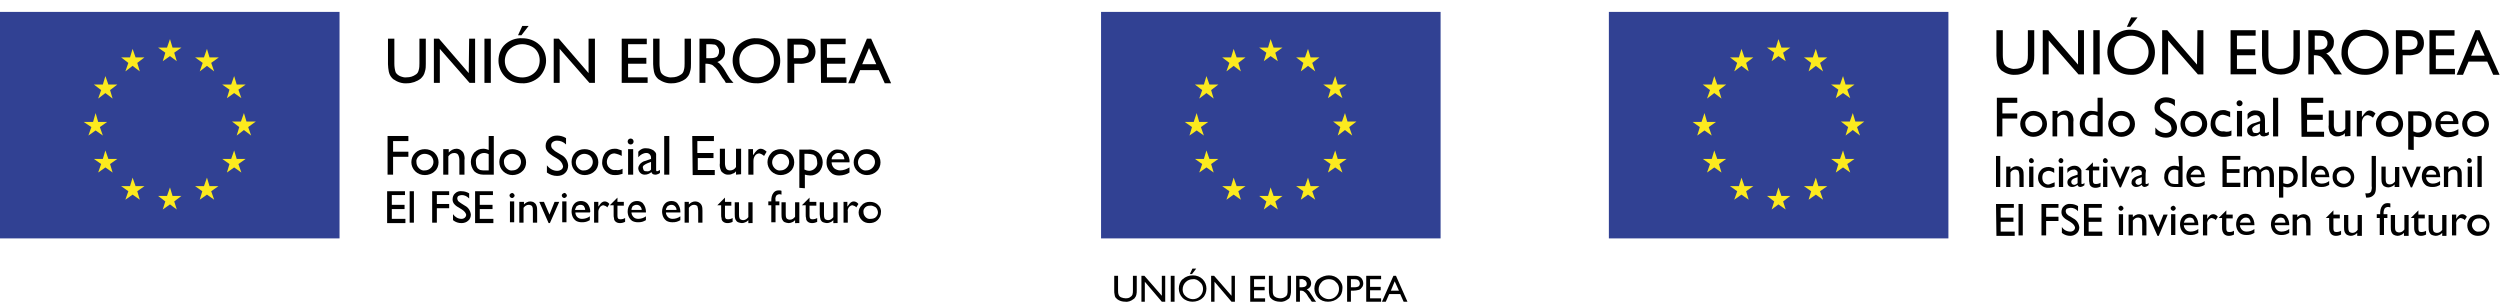 <svg xmlns="http://www.w3.org/2000/svg" xmlns:xlink="http://www.w3.org/1999/xlink" id="Capa_1" x="0px" y="0px" viewBox="0 0 588.3 71" style="enable-background:new 0 0 588.3 71;" xml:space="preserve">
<style type="text/css">
	.st0{fill:#314193;}
	.st1{fill:#FCEA1E;}
</style>
<g id="Capa_2_1_">
	<g id="Capa_1-2">
		<rect y="2.8" class="st0" width="79.9" height="53.3"></rect>
		<polygon class="st1" points="38.3,14.4 40,13.2 41.6,14.4 41,12.4 42.7,11.2 40.6,11.2 40,9.2 39.3,11.2 37.2,11.2 38.9,12.4       "></polygon>
		<polygon class="st1" points="29.5,16.8 31.2,15.5 32.9,16.8 32.3,14.8 34,13.5 31.9,13.5 31.2,11.5 30.6,13.5 28.5,13.5     30.2,14.8   "></polygon>
		<polygon class="st1" points="24.8,17.9 24.2,19.9 22.1,19.9 23.8,21.2 23.1,23.2 24.8,21.9 26.5,23.2 25.9,21.2 27.6,19.9     25.5,19.9   "></polygon>
		<polygon class="st1" points="22.5,30.7 24.2,31.9 23.5,29.9 25.2,28.7 23.1,28.7 22.5,26.6 21.9,28.7 19.7,28.7 21.5,29.9     20.8,31.9   "></polygon>
		<polygon class="st1" points="25.5,37.4 24.8,35.4 24.2,37.4 22.1,37.4 23.8,38.6 23.1,40.6 24.8,39.4 26.5,40.6 25.9,38.6     27.6,37.4   "></polygon>
		<polygon class="st1" points="31.9,43.8 31.2,41.8 30.6,43.8 28.5,43.8 30.2,45 29.5,47 31.2,45.8 32.9,47 32.3,45 34,43.8   "></polygon>
		<polygon class="st1" points="40.6,46.1 40,44.1 39.3,46.1 37.2,46.1 38.9,47.4 38.3,49.3 40,48.1 41.6,49.3 41,47.4 42.7,46.1       "></polygon>
		<polygon class="st1" points="49.3,43.8 48.7,41.8 48,43.8 45.9,43.8 47.6,45 47,47 48.7,45.8 50.4,47 49.7,45 51.4,43.8   "></polygon>
		<polygon class="st1" points="55.7,37.4 55.1,35.4 54.4,37.4 52.3,37.4 54,38.6 53.4,40.6 55.1,39.4 56.8,40.6 56.1,38.6     57.8,37.4   "></polygon>
		<polygon class="st1" points="60.2,28.6 58,28.6 57.4,26.6 56.7,28.6 54.6,28.6 56.3,29.9 55.7,31.9 57.4,30.6 59.1,31.9     58.4,29.9   "></polygon>
		<polygon class="st1" points="53.4,23.1 55.1,21.9 56.8,23.1 56.1,21.1 57.8,19.9 55.7,19.9 55.1,17.9 54.4,19.9 52.3,19.9     54,21.1   "></polygon>
		<polygon class="st1" points="48.7,11.5 48,13.5 45.9,13.5 47.7,14.8 47,16.8 48.7,15.5 50.4,16.8 49.7,14.8 51.5,13.5 49.3,13.5       "></polygon>
		<path d="M98.7,9.1h1.5V15c0,0.6,0,1.2-0.2,1.8c-0.1,0.4-0.2,0.7-0.4,1c-0.2,0.3-0.4,0.5-0.6,0.7c-0.9,0.7-2.1,1.1-3.2,1.1    c-1.2,0.1-2.3-0.3-3.3-1c-0.2-0.2-0.5-0.5-0.6-0.7c-0.2-0.3-0.3-0.6-0.4-1c-0.1-0.6-0.2-1.2-0.2-1.8V9.1h1.5V15    c0,0.7,0.1,1.4,0.3,2c0.2,0.4,0.6,0.7,1,0.9c0.5,0.2,1.1,0.4,1.6,0.3c0.8,0,1.5-0.2,2.2-0.7c0.3-0.2,0.5-0.5,0.6-0.9    c0.2-0.6,0.2-1.2,0.2-1.7L98.7,9.1z"></path>
		<path d="M110.4,9.1h1.4v10.4h-1.3l-7-8v8h-1.4V9.1h1.2l7,8.1L110.4,9.1z"></path>
		<path d="M114,9.1h1.5v10.4H114V9.1z"></path>
		<path d="M122.9,9c1.5,0,2.9,0.5,4,1.5c1.1,1,1.6,2.4,1.6,3.8c0,1.4-0.6,2.8-1.6,3.8c-1.1,1-2.6,1.6-4.1,1.5    c-1.5,0-2.9-0.5-3.9-1.5c-1-1-1.6-2.4-1.6-3.8c0-1.5,0.5-2.9,1.6-3.9C119.9,9.5,121.4,8.9,122.9,9z M122.9,10.4    c-1.1,0-2.1,0.4-2.9,1.1c-0.8,0.7-1.2,1.8-1.2,2.8c0,1.1,0.4,2.1,1.2,2.8c1.6,1.5,4.2,1.5,5.8,0c0.8-0.7,1.2-1.8,1.2-2.9    c0-1.1-0.4-2.1-1.2-2.8C125.1,10.8,124,10.4,122.9,10.4z M124.4,6.1l-1.7,2.2h-0.8l1-2.2H124.4z"></path>
		<path d="M138.5,9.1h1.5v10.4h-1.3l-7-8v8h-1.4V9.1h1.2l7,8.1L138.5,9.1z"></path>
		<path d="M146.3,9.1h5.9v1.3h-4.4v3.2h4.3V15h-4.3v3.2h4.6v1.3h-6.1V9.1z"></path>
		<path d="M161.1,9.1h1.5V15c0,0.6,0,1.2-0.2,1.8c-0.1,0.4-0.2,0.7-0.4,1c-0.2,0.3-0.4,0.5-0.6,0.7c-0.9,0.7-2.1,1.1-3.2,1.1    c-1.2,0.1-2.3-0.3-3.3-1c-0.2-0.2-0.5-0.5-0.6-0.7c-0.2-0.3-0.3-0.6-0.4-1c-0.1-0.6-0.2-1.2-0.2-1.8V9.1h1.5V15    c0,0.7,0.1,1.4,0.3,2c0.2,0.4,0.6,0.7,1,0.9c0.5,0.2,1.1,0.4,1.6,0.3c0.8,0,1.5-0.2,2.2-0.7c0.3-0.2,0.5-0.5,0.6-0.9    c0.2-0.6,0.2-1.2,0.2-1.7L161.1,9.1z"></path>
		<path d="M164.6,19.5V9.1h2.6c0.9,0,1.8,0.2,2.5,0.8c0.6,0.5,1,1.3,0.9,2.1c0.1,1.2-0.7,2.2-1.8,2.6c0.4,0.2,0.7,0.5,1,0.9    c0.5,0.6,0.9,1.3,1.3,2c0.4,0.6,0.6,1,0.9,1.3l0.6,0.7h-1.8l-0.4-0.7l-0.1-0.1l-0.3-0.4l-0.5-0.8l-0.5-0.8c-0.3-0.4-0.5-0.7-0.9-1    c-0.2-0.2-0.4-0.4-0.7-0.5c-0.3-0.1-0.7-0.2-1-0.2h-0.4v4.5L164.6,19.5z M166.6,10.4h-0.4v3.3h0.6c0.5,0,1.1,0,1.6-0.2    c0.3-0.1,0.5-0.3,0.6-0.6c0.2-0.3,0.2-0.6,0.2-0.9c0-0.3-0.1-0.6-0.3-0.9c-0.2-0.3-0.4-0.5-0.7-0.6    C167.6,10.4,167.1,10.4,166.6,10.4z"></path>
		<path d="M178,9c1.5,0,2.9,0.5,4,1.5c1.1,1,1.6,2.4,1.6,3.8c0,1.4-0.5,2.8-1.6,3.8c-1.1,1-2.6,1.6-4.1,1.5c-1.5,0-2.9-0.5-3.9-1.5    c-1-1-1.6-2.4-1.6-3.8c0-1.5,0.5-2.9,1.6-3.9C175.1,9.5,176.5,8.9,178,9z M178,10.4c-1.1,0-2.1,0.4-2.9,1.1    c-0.8,0.7-1.2,1.8-1.1,2.8c0,1.1,0.4,2.1,1.2,2.8c1.6,1.5,4.2,1.5,5.8,0c0.8-0.8,1.2-1.8,1.1-2.9c0-1.1-0.4-2.1-1.2-2.8    C180.1,10.8,179.1,10.4,178,10.4z"></path>
		<path d="M185.3,19.5V9.1h3.3c0.9,0,1.7,0.2,2.4,0.8c0.6,0.6,0.9,1.3,0.9,2.2c0,0.6-0.1,1.1-0.4,1.6c-0.3,0.5-0.7,0.8-1.2,1    c-0.7,0.2-1.5,0.4-2.3,0.3h-1.1v4.5L185.3,19.5z M188.3,10.5h-1.5v3.2h1.6c0.5,0,1-0.1,1.4-0.4c0.3-0.3,0.5-0.8,0.5-1.2    C190.3,11,189.6,10.5,188.3,10.5L188.3,10.5z"></path>
		<path d="M193.1,9.1h5.9v1.3h-4.4v3.2h4.3V15h-4.3v3.2h4.6v1.3h-6L193.1,9.1z"></path>
		<path d="M204,9.1h1l4.7,10.5h-1.5l-1.4-3.1h-4.4l-1.3,3.1h-1.5L204,9.1z M206.2,15.1l-1.7-3.8l-1.6,3.8H206.2z"></path>
		<path d="M91.3,32h4.8v1.2h-3.6v2.5h3.6v1.2h-3.6v4.2h-1.3V32z"></path>
		<path d="M100,35.1c0.8,0,1.7,0.3,2.3,0.9c0.6,0.6,0.9,1.4,0.9,2.2c0,0.8-0.3,1.6-0.9,2.1c-0.6,0.6-1.5,0.9-2.3,0.9    c-0.9,0-1.7-0.3-2.3-0.9c-1.2-1.2-1.2-3.1,0-4.3c0,0,0,0,0,0C98.3,35.4,99.1,35.1,100,35.1z M99.9,36.2c-0.5,0-1,0.2-1.4,0.6    c-0.4,0.4-0.6,0.9-0.5,1.4c0,0.5,0.2,1,0.6,1.4c0.4,0.4,0.9,0.6,1.4,0.5c0.5,0,1-0.2,1.4-0.6c0.8-0.8,0.8-2,0-2.8    C101,36.4,100.5,36.2,99.9,36.2L99.9,36.2z"></path>
		<path d="M105.6,35.1v0.8c0.4-0.5,1.1-0.9,1.8-0.9c0.4,0,0.7,0.1,1,0.3c0.3,0.2,0.6,0.5,0.7,0.8c0.2,0.5,0.3,1.1,0.2,1.6v3.4h-1.2    v-3.4c0-0.5-0.1-0.9-0.3-1.3c-0.2-0.3-0.6-0.4-0.9-0.4c-0.6,0-1.1,0.3-1.4,0.8v4.3h-1.2v-6L105.6,35.1z"></path>
		<path d="M115,32h1.2v9.1h-2.5c-0.8,0-1.6-0.3-2.1-0.8c-0.5-0.6-0.8-1.4-0.8-2.2c0-0.8,0.3-1.6,0.8-2.2c0.6-0.6,1.3-0.9,2.1-0.9    c0.4,0,0.9,0.1,1.3,0.3V32z M115,40.1v-3.8c-0.3-0.2-0.7-0.3-1.1-0.3c-0.5,0-1,0.2-1.4,0.6c-0.4,0.4-0.6,1-0.5,1.6    c0,0.5,0.1,1,0.4,1.4c0.2,0.2,0.4,0.3,0.6,0.4c0.4,0.1,0.7,0.1,1.1,0.1H115z"></path>
		<path d="M120.6,35.1c0.8,0,1.7,0.3,2.3,0.9c0.6,0.6,0.9,1.4,0.9,2.2c0,0.8-0.3,1.6-0.9,2.1c-0.6,0.6-1.5,0.9-2.3,0.9    c-0.8,0-1.6-0.3-2.2-0.9c-0.6-0.6-0.9-1.3-0.9-2.2c0-0.8,0.3-1.6,0.9-2.2C118.9,35.4,119.7,35.1,120.6,35.1z M120.5,36.2    c-0.5,0-1,0.2-1.4,0.6c-0.4,0.4-0.6,0.9-0.5,1.4c0,0.5,0.2,1,0.6,1.4c0.4,0.4,0.9,0.6,1.4,0.5c0.5,0,1.1-0.2,1.4-0.6    c0.8-0.8,0.8-2,0-2.8C121.6,36.4,121.1,36.2,120.5,36.2z"></path>
		<path d="M131.1,37.3l-1-0.6c-0.5-0.3-1-0.7-1.3-1.1c-0.3-0.4-0.4-0.8-0.4-1.3c0-0.7,0.3-1.3,0.8-1.7c0.5-0.5,1.2-0.7,1.9-0.7    c0.7,0,1.5,0.2,2.1,0.6V34c-0.6-0.6-1.3-0.9-2.1-0.9c-0.4,0-0.7,0.1-1,0.3c-0.3,0.2-0.4,0.5-0.4,0.8c0,0.3,0.1,0.6,0.3,0.8    c0.3,0.3,0.6,0.6,1,0.8l1,0.6c1,0.5,1.6,1.4,1.7,2.5c0,0.7-0.2,1.3-0.7,1.8c-0.5,0.5-1.2,0.7-1.9,0.7c-0.9,0-1.7-0.3-2.4-0.8v-1.7    c0.6,0.8,1.5,1.3,2.4,1.3c0.4,0,0.7-0.1,1-0.3c0.3-0.2,0.4-0.5,0.4-0.8C132.3,38.3,131.9,37.8,131.1,37.3z"></path>
		<path d="M137.6,35.1c0.8,0,1.7,0.3,2.3,0.9c0.6,0.6,0.9,1.4,0.9,2.2c0,0.8-0.3,1.6-0.9,2.1c-0.6,0.6-1.5,0.9-2.3,0.9    c-0.8,0-1.6-0.3-2.2-0.9c-0.6-0.6-0.9-1.3-0.9-2.2c0-0.8,0.3-1.6,0.9-2.2C135.9,35.4,136.7,35.1,137.6,35.1z M137.5,36.2    c-0.5,0-1,0.2-1.4,0.6c-0.4,0.4-0.6,0.9-0.6,1.4c0,0.5,0.2,1,0.6,1.4c0.4,0.4,0.9,0.6,1.4,0.5c0.5,0,1-0.2,1.4-0.6    c0.8-0.8,0.8-2,0-2.8C138.6,36.4,138,36.2,137.5,36.2z"></path>
		<path d="M146.5,39.7v1.2c-0.6,0.2-1.1,0.3-1.7,0.3c-1.6,0.1-2.9-1.1-3.1-2.6c0-0.1,0-0.3,0-0.4c0-0.8,0.3-1.7,0.8-2.3    c0.6-0.6,1.3-0.9,2.1-0.9c0.3,0,0.6,0,0.8,0.1c0.3,0.1,0.6,0.2,0.9,0.3v1.3c-0.5-0.3-1.1-0.5-1.7-0.6c-0.5,0-1,0.2-1.3,0.6    c-0.3,0.4-0.5,0.9-0.5,1.4c0,0.5,0.2,1.1,0.6,1.4c0.4,0.4,0.9,0.6,1.5,0.5C145.5,40.1,146,40,146.5,39.7z"></path>
		<path d="M148.4,32.6c0.2,0,0.4,0.1,0.5,0.2c0.1,0.1,0.2,0.3,0.2,0.5c0,0.4-0.3,0.7-0.7,0.7c-0.2,0-0.4-0.1-0.5-0.2    c-0.1-0.1-0.2-0.3-0.2-0.5c0-0.2,0.1-0.4,0.2-0.5C148,32.7,148.2,32.6,148.4,32.6z M147.8,35.1h1.2v6h-1.2V35.1z"></path>
		<path d="M154.4,37.5v2.5c0,0.2,0.1,0.3,0.2,0.3c0.2,0,0.5-0.2,0.7-0.3v0.7c-0.2,0.1-0.4,0.3-0.6,0.3c-0.2,0.1-0.3,0.1-0.5,0.1    c-0.5,0-0.8-0.2-0.9-0.6c-0.5,0.4-1,0.6-1.6,0.6c-0.8,0-1.4-0.6-1.5-1.4c0,0,0,0,0-0.1c0-0.4,0.2-0.7,0.4-1    c0.3-0.3,0.7-0.6,1.1-0.7l1.5-0.5v-0.3c0-0.6-0.4-1-0.9-1.1c-0.1,0-0.1,0-0.2,0c-0.7,0-1.4,0.4-1.9,1v-1.3c0.5-0.6,1.2-0.9,2-0.8    c0.6,0,1.1,0.2,1.6,0.5c0.1,0.1,0.3,0.3,0.4,0.4c0.1,0.2,0.2,0.3,0.2,0.5C154.4,36.8,154.4,37.2,154.4,37.5z M153.2,39.9v-1.8    l-0.8,0.3c-0.3,0.1-0.6,0.3-0.9,0.5c-0.2,0.2-0.3,0.4-0.2,0.6c0,0.2,0.1,0.4,0.2,0.6c0.2,0.2,0.4,0.2,0.6,0.2    C152.6,40.4,153,40.2,153.2,39.9L153.2,39.9z"></path>
		<path d="M156.3,32h1.2v9.1h-1.2V32z"></path>
		<path d="M162.9,32h5.1v1.2h-3.9V36h3.8v1.2h-3.7v2.8h4v1.2H163L162.9,32z"></path>
		<path d="M173.2,41.1v-0.8c-0.2,0.3-0.5,0.5-0.9,0.6c-0.3,0.2-0.7,0.2-1,0.2c-0.4,0-0.7-0.1-1-0.3c-0.3-0.2-0.6-0.4-0.7-0.8    c-0.2-0.5-0.3-1.1-0.2-1.6v-3.4h1.2v3.4c0,0.5,0.1,0.9,0.3,1.3c0.2,0.3,0.6,0.4,0.9,0.4c0.6,0,1.1-0.3,1.4-0.8v-4.3h1.2v6    L173.2,41.1z"></path>
		<path d="M177.2,35.1v1.4l0.1-0.1c0.6-0.9,1.1-1.4,1.7-1.4c0.5,0,1,0.3,1.4,0.7l-0.6,1c-0.3-0.3-0.7-0.5-1.1-0.6    c-0.4,0-0.8,0.2-1,0.5c-0.3,0.4-0.4,0.8-0.4,1.3v3.2h-1.2v-6L177.2,35.1z"></path>
		<path d="M183.7,35.1c0.8,0,1.7,0.3,2.3,0.9c0.6,0.6,0.9,1.4,0.9,2.2c0,0.8-0.3,1.6-0.9,2.1c-0.6,0.6-1.5,0.9-2.3,0.9    c-0.8,0-1.6-0.3-2.2-0.9c-1.2-1.2-1.2-3.1,0-4.3c0,0,0,0,0,0C182,35.4,182.9,35.1,183.7,35.1z M183.7,36.2c-0.5,0-1,0.2-1.4,0.6    c-0.4,0.4-0.6,0.9-0.6,1.4c0,0.5,0.2,1,0.6,1.4c0.4,0.4,0.9,0.6,1.4,0.5c0.5,0,1-0.2,1.4-0.6c0.8-0.8,0.8-2,0-2.8    C184.8,36.4,184.2,36.2,183.7,36.2z"></path>
		<path d="M188.1,44.2v-9h2.1c0.9-0.1,1.8,0.2,2.5,0.8c0.6,0.6,0.9,1.4,0.9,2.2c0,0.8-0.3,1.6-0.8,2.2c-0.6,0.6-1.3,0.9-2.1,0.9    c-0.4,0-0.9-0.1-1.3-0.2v3.2L188.1,44.2z M190.1,36.2h-0.8v3.7c0.4,0.2,0.8,0.3,1.1,0.3c0.5,0,1-0.2,1.4-0.6    c0.4-0.4,0.6-0.9,0.5-1.5c0-0.3-0.1-0.7-0.2-1c-0.1-0.3-0.4-0.5-0.7-0.7C191,36.3,190.5,36.2,190.1,36.2L190.1,36.2z"></path>
		<path d="M199.9,38.2h-4.2c0,0.5,0.2,1,0.6,1.4c0.4,0.3,0.9,0.5,1.4,0.5c0.8,0,1.5-0.3,2.2-0.7v1.2c-0.3,0.2-0.7,0.4-1.1,0.5    c-0.4,0.1-0.8,0.2-1.3,0.2c-0.6,0-1.1-0.1-1.6-0.4c-0.4-0.3-0.8-0.7-1-1.1c-0.3-0.5-0.4-1-0.4-1.6c0-0.8,0.2-1.6,0.8-2.2    c0.5-0.6,1.2-0.9,2-0.8c0.7,0,1.4,0.3,1.9,0.8c0.5,0.6,0.8,1.4,0.7,2.2L199.9,38.2z M195.7,37.5h3c0-0.4-0.2-0.8-0.4-1.1    c-0.3-0.3-0.6-0.4-1-0.4c-0.4,0-0.7,0.1-1,0.4C195.9,36.7,195.7,37.1,195.7,37.5L195.7,37.5z"></path>
		<path d="M204,35.1c0.8,0,1.7,0.3,2.3,0.9c0.6,0.6,0.9,1.4,0.9,2.2c0,0.8-0.3,1.6-0.9,2.1c-0.6,0.6-1.5,0.9-2.3,0.9    c-0.8,0-1.6-0.3-2.2-0.9c-1.2-1.1-1.2-3-0.1-4.2c0,0,0.1-0.1,0.1-0.1C202.3,35.4,203.1,35.1,204,35.1z M203.9,36.2    c-0.5,0-1,0.2-1.4,0.6c-0.4,0.4-0.6,0.9-0.6,1.4c0,0.5,0.2,1,0.6,1.4c0.4,0.4,0.9,0.6,1.4,0.5c0.5,0,1-0.2,1.4-0.6    c0.4-0.4,0.6-0.9,0.6-1.4c0-0.5-0.2-1-0.6-1.4C205,36.4,204.4,36.2,203.9,36.2L203.9,36.2z"></path>
		<path d="M91.1,45h4.2v0.9h-3.1v2.3h3v1h-3v2.3h3.2v1h-4.3V45z"></path>
		<path d="M96.4,45h1v7.4h-1V45z"></path>
		<path d="M101.8,45h3.9v0.9h-2.9V48h2.9v1h-2.9v3.4h-1.1V45z"></path>
		<path d="M108.7,49.3l-0.8-0.5c-0.4-0.2-0.8-0.5-1.1-0.9c-0.2-0.3-0.3-0.6-0.3-1c0-0.5,0.2-1.1,0.6-1.4c0.4-0.4,1-0.6,1.6-0.5    c0.6,0,1.2,0.2,1.7,0.5v1.2c-0.5-0.5-1.1-0.8-1.7-0.8c-0.3,0-0.6,0.1-0.8,0.2c-0.2,0.1-0.3,0.4-0.3,0.6c0,0.2,0.1,0.4,0.2,0.6    c0.2,0.2,0.5,0.4,0.8,0.6l0.8,0.5c0.8,0.4,1.3,1.2,1.4,2.1c0,0.5-0.2,1.1-0.6,1.4c-0.4,0.4-1,0.6-1.6,0.6c-0.7,0-1.4-0.2-2-0.7    v-1.4c0.5,0.7,1.2,1.1,2,1.1c0.3,0,0.6-0.1,0.8-0.3c0.2-0.2,0.3-0.4,0.3-0.7C109.6,50.1,109.3,49.7,108.7,49.3z"></path>
		<path d="M111.8,45h4.2v0.9h-3.1v2.3h3v1h-3v2.3h3.2v1h-4.3L111.8,45z"></path>
		<path d="M120.5,45.4c0.1,0,0.3,0.1,0.4,0.2c0.1,0.1,0.2,0.3,0.2,0.4c0,0.2-0.1,0.3-0.2,0.4c-0.1,0.1-0.2,0.2-0.4,0.2    c-0.3,0-0.6-0.3-0.6-0.6c0-0.2,0.1-0.3,0.2-0.4C120.2,45.5,120.3,45.5,120.5,45.4z M120,47.4h1v4.9h-1V47.4z"></path>
		<path d="M123.3,47.5v0.6c0.4-0.4,0.9-0.7,1.5-0.7c0.3,0,0.6,0.1,0.8,0.2c0.3,0.2,0.5,0.4,0.6,0.7c0.2,0.4,0.2,0.9,0.2,1.3v2.8h-1    v-2.8c0-0.4,0-0.7-0.2-1.1c-0.2-0.2-0.5-0.3-0.8-0.3c-0.5,0-0.9,0.3-1.2,0.7v3.5h-1v-4.9H123.3z"></path>
		<path d="M130.5,47.5h1.1l-2.2,5h-0.3l-2.2-5h1.1l1.3,3L130.5,47.5z"></path>
		<path d="M132.8,45.4c0.2,0,0.3,0.1,0.4,0.2c0.1,0.1,0.2,0.3,0.2,0.4c0,0.2-0.1,0.3-0.2,0.4c-0.1,0.1-0.3,0.2-0.4,0.2    c-0.3,0-0.6-0.3-0.6-0.6c0-0.2,0.1-0.3,0.2-0.4C132.5,45.5,132.6,45.5,132.8,45.4z M132.3,47.4h1v4.9h-1V47.4z"></path>
		<path d="M138.8,50h-3.4c0,0.8,0.6,1.5,1.5,1.5c0,0,0.1,0,0.1,0c0.6,0,1.3-0.2,1.8-0.6v0.9c-0.3,0.2-0.6,0.3-0.9,0.4    c-0.3,0.1-0.7,0.1-1,0.1c-0.5,0-0.9-0.1-1.3-0.3c-0.3-0.2-0.6-0.5-0.8-0.9c-0.2-0.4-0.3-0.9-0.3-1.3c0-0.7,0.2-1.3,0.6-1.8    c0.4-0.5,1-0.7,1.6-0.7c0.6,0,1.2,0.2,1.6,0.7c0.4,0.5,0.6,1.2,0.6,1.8L138.8,50z M135.3,49.4h2.4c0-0.3-0.1-0.6-0.3-0.9    c-0.2-0.2-0.5-0.3-0.8-0.3c-0.3,0-0.6,0.1-0.9,0.3C135.5,48.8,135.4,49.1,135.3,49.4z"></path>
		<path d="M140.8,47.5v1.1l0.1-0.1c0.5-0.8,0.9-1.1,1.4-1.1c0.4,0,0.8,0.2,1.1,0.6l-0.5,0.8c-0.2-0.3-0.6-0.4-0.9-0.5    c-0.3,0-0.6,0.2-0.8,0.4c-0.2,0.3-0.4,0.7-0.4,1.1v2.6h-1v-4.9H140.8z"></path>
		<path d="M143.5,48.3l1.8-1.8v1h1.5v0.9h-1.5v2.4c0,0.6,0.2,0.8,0.7,0.8c0.4,0,0.8-0.1,1.1-0.3v0.9c-0.4,0.2-0.8,0.3-1.2,0.3    c-0.4,0-0.8-0.1-1.1-0.4c-0.1-0.1-0.2-0.2-0.2-0.3c-0.1-0.1-0.1-0.2-0.1-0.4c-0.1-0.3-0.1-0.6-0.1-0.9v-2.2L143.5,48.3L143.5,48.3    z"></path>
		<path d="M152,50h-3.4c0,0.4,0.2,0.8,0.5,1.1c0.3,0.3,0.7,0.4,1.1,0.4c0.6,0,1.3-0.2,1.8-0.6v0.9c-0.3,0.2-0.6,0.3-0.9,0.4    c-0.3,0.1-0.7,0.1-1,0.1c-0.5,0-0.9-0.1-1.3-0.3c-0.3-0.2-0.6-0.5-0.8-0.9c-0.2-0.4-0.3-0.9-0.3-1.3c0-0.7,0.2-1.3,0.6-1.8    c0.4-0.5,1-0.7,1.6-0.7c0.6,0,1.2,0.2,1.5,0.7c0.4,0.5,0.6,1.2,0.6,1.8L152,50z M148.6,49.4h2.4c0-0.3-0.1-0.6-0.4-0.9    c-0.2-0.2-0.5-0.3-0.8-0.3c-0.3,0-0.6,0.1-0.9,0.3C148.7,48.8,148.6,49.1,148.6,49.4L148.6,49.4z"></path>
		<path d="M160.1,50h-3.4c0,0.4,0.2,0.8,0.5,1.1c0.3,0.3,0.7,0.4,1.1,0.4c0.6,0,1.3-0.2,1.8-0.6v0.9c-0.3,0.2-0.6,0.3-0.9,0.4    c-0.3,0.1-0.7,0.1-1,0.1c-0.5,0-0.9-0.1-1.3-0.3c-0.3-0.2-0.6-0.5-0.8-0.9c-0.2-0.4-0.3-0.9-0.3-1.3c0-0.7,0.2-1.3,0.6-1.8    c0.4-0.5,1-0.7,1.6-0.7c0.6,0,1.2,0.2,1.5,0.7c0.4,0.5,0.6,1.2,0.6,1.8L160.1,50z M156.7,49.4h2.5c0-0.3-0.1-0.6-0.4-0.9    c-0.2-0.2-0.5-0.3-0.8-0.3c-0.3,0-0.6,0.1-0.9,0.3C156.9,48.8,156.7,49.1,156.7,49.4z"></path>
		<path d="M162.1,47.5v0.6c0.4-0.4,0.9-0.7,1.5-0.7c0.6,0,1.2,0.3,1.5,0.9c0.2,0.4,0.2,0.9,0.2,1.3v2.8h-1v-2.8    c0-0.4-0.1-0.7-0.2-1.1c-0.2-0.2-0.5-0.3-0.8-0.3c-0.5,0-0.9,0.3-1.2,0.7v3.5h-1v-4.9H162.1z"></path>
		<path d="M168.8,48.3l1.8-1.8v1h1.5v0.9h-1.5v2.4c0,0.6,0.2,0.8,0.7,0.8c0.4,0,0.8-0.1,1.1-0.3v0.9c-0.4,0.2-0.8,0.3-1.2,0.3    c-0.4,0-0.8-0.1-1.1-0.4c-0.1-0.1-0.2-0.2-0.2-0.3c-0.1-0.1-0.1-0.2-0.1-0.4c-0.1-0.3-0.1-0.6-0.1-0.9v-2.2L168.8,48.3L168.8,48.3    z"></path>
		<path d="M176.1,52.4v-0.6c-0.2,0.2-0.4,0.4-0.7,0.5c-0.2,0.1-0.5,0.2-0.8,0.2c-0.3,0-0.6-0.1-0.9-0.2c-0.3-0.1-0.5-0.4-0.6-0.6    c-0.2-0.4-0.2-0.9-0.2-1.3v-2.8h1v2.8c0,0.4,0,0.7,0.2,1.1c0.2,0.2,0.5,0.3,0.8,0.3c0.5,0,0.9-0.3,1.2-0.7v-3.5h1v4.9H176.1z"></path>
		<path d="M181.5,47.5v-0.3c0-0.6,0.1-1.3,0.5-1.8c0.3-0.4,0.7-0.6,1.2-0.6c0.2,0,0.5,0,0.7,0.1v0.9c-0.1,0-0.3-0.1-0.4-0.1    c-0.3,0-0.6,0.1-0.8,0.3c-0.2,0.3-0.3,0.7-0.2,1.1v0.3h0.9v0.9h-0.9v4h-1v-4h-0.7v-0.9H181.5z"></path>
		<path d="M187.1,52.4v-0.6c-0.2,0.2-0.4,0.4-0.7,0.5c-0.2,0.1-0.5,0.2-0.8,0.2c-0.3,0-0.6-0.1-0.9-0.2c-0.3-0.1-0.5-0.4-0.6-0.6    c-0.2-0.4-0.2-0.9-0.2-1.3v-2.8h1v2.8c0,0.3,0,0.7,0.2,1c0.2,0.2,0.5,0.3,0.8,0.3c0.5,0,0.9-0.3,1.2-0.7v-3.4h1v4.9H187.1z"></path>
		<path d="M188.7,48.3l1.8-1.8v1h1.6v0.9h-1.6v2.4c0,0.6,0.2,0.8,0.7,0.8c0.4,0,0.8-0.1,1.1-0.3v0.9c-0.4,0.2-0.8,0.3-1.2,0.3    c-0.4,0-0.8-0.1-1.1-0.4c-0.1-0.1-0.2-0.2-0.2-0.3c-0.1-0.1-0.1-0.2-0.1-0.4c-0.1-0.3-0.1-0.6-0.1-0.9v-2.2L188.7,48.3L188.7,48.3    z"></path>
		<path d="M196.1,52.4v-0.6c-0.2,0.2-0.4,0.4-0.7,0.5c-0.2,0.1-0.5,0.2-0.8,0.2c-0.3,0-0.6-0.1-0.9-0.2c-0.3-0.1-0.5-0.4-0.6-0.6    c-0.1-0.4-0.2-0.9-0.2-1.3v-2.8h1v2.8c0,0.4,0,0.7,0.2,1.1c0.2,0.2,0.5,0.3,0.8,0.3c0.5,0,0.9-0.3,1.2-0.7v-3.5h1v4.9H196.1z"></path>
		<path d="M199.4,47.5v1.1l0.1-0.1c0.5-0.8,0.9-1.1,1.4-1.1c0.4,0,0.8,0.2,1.1,0.6l-0.5,0.8c-0.2-0.3-0.6-0.4-0.9-0.5    c-0.3,0-0.6,0.2-0.8,0.4c-0.2,0.3-0.4,0.7-0.3,1.1v2.6h-1v-4.9H199.4z"></path>
		<path d="M204.7,47.5c0.7,0,1.4,0.2,1.9,0.7c0.5,0.5,0.8,1.1,0.7,1.8c0,0.7-0.3,1.3-0.8,1.8c-0.5,0.5-1.2,0.7-1.9,0.7    c-0.7,0-1.3-0.2-1.8-0.7c-1-1-1-2.6,0-3.5c0,0,0,0,0,0C203.3,47.7,204,47.5,204.7,47.5z M204.7,48.4c-0.4,0-0.8,0.1-1.1,0.4    c-0.3,0.3-0.5,0.7-0.4,1.2c0,0.4,0.2,0.8,0.5,1.1c0.3,0.3,0.7,0.5,1.2,0.4c0.4,0,0.9-0.1,1.2-0.4c0.3-0.3,0.5-0.7,0.5-1.1    c0-0.4-0.2-0.9-0.5-1.2C205.6,48.5,205.1,48.3,204.7,48.4L204.7,48.4z"></path>
		<rect x="259.1" y="2.8" class="st0" width="79.9" height="53.3"></rect>
		<polygon class="st1" points="297.4,14.4 299,13.2 300.7,14.4 300.1,12.4 301.8,11.2 299.7,11.2 299,9.2 298.4,11.2 296.3,11.2     298,12.4   "></polygon>
		<polygon class="st1" points="288.6,16.8 290.3,15.5 292,16.8 291.4,14.8 293.1,13.5 291,13.5 290.3,11.5 289.7,13.5 287.6,13.5     289.3,14.8   "></polygon>
		<polygon class="st1" points="283.9,17.9 283.3,19.9 281.2,19.9 282.9,21.2 282.2,23.2 283.9,21.9 285.6,23.2 285,21.2 286.7,19.9     284.6,19.9   "></polygon>
		<polygon class="st1" points="281.6,30.7 283.3,31.9 282.6,29.9 284.3,28.7 282.2,28.7 281.6,26.6 280.9,28.7 278.8,28.7     280.5,29.9 279.9,31.9   "></polygon>
		<polygon class="st1" points="284.6,37.4 283.9,35.4 283.3,37.4 281.2,37.4 282.9,38.6 282.2,40.6 283.9,39.4 285.6,40.6 285,38.6     286.7,37.4   "></polygon>
		<polygon class="st1" points="291,43.8 290.3,41.8 289.7,43.8 287.6,43.8 289.3,45 288.6,47 290.3,45.8 292,47 291.4,45     293.1,43.8   "></polygon>
		<polygon class="st1" points="299.7,46.1 299,44.1 298.4,46.1 296.3,46.1 298,47.4 297.4,49.3 299,48.1 300.7,49.3 300.1,47.4     301.8,46.1   "></polygon>
		<polygon class="st1" points="308.4,43.8 307.8,41.8 307.1,43.8 305,43.8 306.7,45 306.1,47 307.8,45.8 309.5,47 308.8,45     310.5,43.8   "></polygon>
		<polygon class="st1" points="314.8,37.4 314.2,35.4 313.5,37.4 311.4,37.4 313.1,38.6 312.5,40.6 314.2,39.4 315.9,40.6     315.2,38.6 316.9,37.4   "></polygon>
		<polygon class="st1" points="319.2,28.6 317.1,28.6 316.5,26.6 315.8,28.6 313.7,28.6 315.4,29.9 314.8,31.9 316.5,30.6     318.2,31.9 317.5,29.9   "></polygon>
		<polygon class="st1" points="312.5,23.1 314.2,21.9 315.9,23.1 315.2,21.1 316.9,19.9 314.8,19.9 314.2,17.9 313.5,19.9     311.4,19.9 313.1,21.1   "></polygon>
		<polygon class="st1" points="307.8,11.5 307.1,13.5 305,13.5 306.7,14.8 306.1,16.8 307.8,15.5 309.5,16.8 308.8,14.8 310.5,13.5     308.4,13.5   "></polygon>
		<path d="M266.6,64.9h0.9v3.4c0,0.4,0,0.7-0.1,1.1c-0.1,0.2-0.1,0.4-0.3,0.6c-0.1,0.2-0.2,0.3-0.4,0.4c-0.5,0.4-1.2,0.7-1.9,0.6    c-0.7,0-1.4-0.2-1.9-0.6c-0.1-0.1-0.3-0.3-0.4-0.4c-0.1-0.2-0.2-0.4-0.2-0.6c-0.1-0.4-0.1-0.7-0.1-1.1v-3.4h0.9v3.4    c0,0.4,0,0.8,0.2,1.2c0.1,0.2,0.3,0.4,0.6,0.5c0.3,0.1,0.6,0.2,1,0.2c0.5,0,0.9-0.1,1.2-0.4c0.2-0.1,0.3-0.3,0.4-0.5    c0.1-0.3,0.1-0.7,0.1-1V64.9z"></path>
		<path d="M273.4,64.9h0.8V71h-0.8l-4-4.7V71h-0.8v-6.1h0.7l4.1,4.7V64.9z"></path>
		<path d="M275.5,64.9h0.9V71h-0.9V64.9z"></path>
		<path d="M280.7,64.8c0.9,0,1.7,0.3,2.3,0.9c0.6,0.6,0.9,1.4,0.9,2.2c0,0.8-0.3,1.7-0.9,2.2c-0.6,0.6-1.5,0.9-2.4,0.9    c-0.8,0-1.7-0.3-2.3-0.9c-0.6-0.6-0.9-1.4-0.9-2.2c0-0.8,0.3-1.7,0.9-2.2C279,65.1,279.8,64.8,280.7,64.8z M280.7,65.7    c-0.6,0-1.2,0.2-1.7,0.7c-0.4,0.4-0.7,1-0.7,1.7c0,0.6,0.2,1.2,0.7,1.6c0.4,0.4,1.1,0.7,1.7,0.7c0.6,0,1.2-0.2,1.7-0.7    c0.4-0.4,0.7-1,0.7-1.7c0-0.6-0.2-1.2-0.7-1.6C281.9,65.9,281.3,65.6,280.7,65.7L280.7,65.7z M281.5,63.2l-1,1.3H280l0.6-1.3    H281.5z"></path>
		<path d="M289.8,64.9h0.8V71h-0.8l-4-4.7V71H285v-6.1h0.7l4.1,4.7L289.8,64.9z"></path>
		<path d="M294.3,64.9h3.4v0.8h-2.6v1.8h2.5v0.8h-2.5v1.9h2.6V71h-3.5V64.9z"></path>
		<path d="M302.9,64.9h0.9v3.4c0,0.4,0,0.7-0.1,1.1c-0.1,0.2-0.1,0.4-0.2,0.6c-0.1,0.2-0.2,0.3-0.4,0.4c-0.5,0.4-1.2,0.7-1.9,0.6    c-0.7,0-1.4-0.2-1.9-0.6c-0.1-0.1-0.3-0.3-0.4-0.4c-0.1-0.2-0.2-0.4-0.2-0.6c-0.1-0.4-0.1-0.7-0.1-1.1v-3.4h0.9v3.4    c0,0.4,0,0.8,0.2,1.2c0.1,0.2,0.4,0.4,0.6,0.5c0.3,0.1,0.6,0.2,0.9,0.2c0.5,0,0.9-0.1,1.3-0.4c0.2-0.1,0.3-0.3,0.4-0.5    c0.1-0.3,0.1-0.7,0.1-1V64.9z"></path>
		<path d="M305,71v-6.1h1.5c0.5,0,1,0.1,1.5,0.5c0.6,0.6,0.7,1.5,0.3,2.1c-0.2,0.3-0.5,0.5-0.8,0.6c0.2,0.1,0.4,0.3,0.6,0.5    c0.3,0.4,0.5,0.8,0.8,1.2c0.2,0.3,0.3,0.5,0.5,0.8l0.3,0.4h-1l-0.3-0.4l0-0.1l-0.2-0.2l-0.3-0.4l-0.3-0.5    c-0.1-0.2-0.3-0.4-0.5-0.6c-0.1-0.1-0.3-0.2-0.4-0.3c-0.2-0.1-0.4-0.1-0.6-0.1h-0.2V71H305z M306.1,65.7h-0.3v1.9h0.3    c0.3,0,0.6,0,0.9-0.1c0.2-0.1,0.3-0.2,0.4-0.3c0.1-0.2,0.1-0.3,0.1-0.5c0-0.2-0.1-0.4-0.2-0.5c-0.1-0.2-0.2-0.3-0.4-0.3    C306.7,65.7,306.4,65.6,306.1,65.7z"></path>
		<path d="M312.7,64.8c0.9,0,1.7,0.3,2.3,0.9c0.6,0.6,1,1.4,0.9,2.2c0,0.8-0.3,1.7-1,2.2c-0.6,0.6-1.5,0.9-2.4,0.9    c-0.9,0-1.7-0.3-2.3-0.9c-0.6-0.6-0.9-1.4-0.9-2.2c0-0.8,0.3-1.7,0.9-2.2C311,65.1,311.9,64.8,312.7,64.8z M312.7,65.7    c-0.6,0-1.3,0.2-1.7,0.7c-0.4,0.4-0.7,1-0.7,1.7c0,0.6,0.2,1.2,0.7,1.6c0.4,0.4,1.1,0.7,1.7,0.7c0.6,0,1.2-0.2,1.7-0.7    c0.4-0.4,0.7-1,0.7-1.7c0-0.6-0.2-1.2-0.7-1.6C314,65.9,313.4,65.7,312.7,65.7L312.7,65.7z"></path>
		<path d="M317,71v-6.1h1.9c0.5,0,1,0.1,1.4,0.5c0.3,0.3,0.5,0.8,0.5,1.3c0,0.3-0.1,0.7-0.3,0.9c-0.2,0.3-0.4,0.5-0.7,0.6    c-0.4,0.1-0.9,0.2-1.3,0.2h-0.6V71H317z M318.8,65.7h-0.9v1.9h1c0.3,0,0.6-0.1,0.8-0.2c0.2-0.2,0.3-0.4,0.3-0.7    C319.9,66,319.5,65.7,318.8,65.7z"></path>
		<path d="M321.5,64.9h3.5v0.8h-2.6v1.8h2.5v0.8h-2.5v1.9h2.6V71h-3.5L321.5,64.9z"></path>
		<path d="M327.9,64.9h0.6l2.7,6.1h-0.9l-0.8-1.8h-2.6l-0.8,1.8h-0.9L327.9,64.9z M329.2,68.4l-1-2.2l-0.9,2.2H329.2z"></path>
		<rect x="378.6" y="2.8" class="st0" width="79.9" height="53.3"></rect>
		<polygon class="st1" points="416.9,14.4 418.5,13.2 420.2,14.4 419.6,12.4 421.3,11.2 419.2,11.2 418.5,9.2 417.9,11.2     415.8,11.2 417.5,12.4   "></polygon>
		<polygon class="st1" points="408.1,16.8 409.8,15.5 411.5,16.8 410.9,14.8 412.6,13.5 410.5,13.5 409.8,11.5 409.2,13.5     407.1,13.5 408.8,14.8   "></polygon>
		<polygon class="st1" points="403.4,17.9 402.8,19.9 400.7,19.9 402.4,21.2 401.7,23.2 403.4,21.9 405.1,23.2 404.5,21.2     406.2,19.9 404.1,19.9   "></polygon>
		<polygon class="st1" points="401.1,30.7 402.8,31.9 402.1,29.9 403.8,28.7 401.7,28.7 401.1,26.6 400.4,28.7 398.3,28.7 400,29.9     399.4,31.9   "></polygon>
		<polygon class="st1" points="404.1,37.4 403.4,35.4 402.8,37.4 400.7,37.4 402.4,38.6 401.7,40.6 403.4,39.4 405.1,40.6     404.5,38.6 406.2,37.4   "></polygon>
		<polygon class="st1" points="410.5,43.8 409.8,41.8 409.2,43.8 407.1,43.8 408.8,45 408.1,47 409.8,45.8 411.5,47 410.9,45     412.6,43.8   "></polygon>
		<polygon class="st1" points="419.2,46.1 418.5,44.1 417.9,46.1 415.8,46.1 417.5,47.4 416.9,49.3 418.5,48.1 420.2,49.3     419.6,47.4 421.3,46.1   "></polygon>
		<polygon class="st1" points="427.9,43.8 427.3,41.8 426.6,43.8 424.5,43.8 426.2,45 425.6,47 427.3,45.8 429,47 428.3,45     430,43.8   "></polygon>
		<polygon class="st1" points="434.3,37.4 433.7,35.4 433,37.4 430.9,37.4 432.6,38.6 432,40.6 433.7,39.4 435.4,40.6 434.7,38.6     436.4,37.4   "></polygon>
		<polygon class="st1" points="438.7,28.6 436.6,28.6 436,26.6 435.3,28.6 433.2,28.6 434.9,29.9 434.3,31.9 436,30.6 437.7,31.9     437,29.9   "></polygon>
		<polygon class="st1" points="432,23.1 433.7,21.9 435.4,23.1 434.7,21.1 436.4,19.9 434.3,19.9 433.7,17.9 433,19.9 430.9,19.9     432.6,21.1   "></polygon>
		<polygon class="st1" points="427.3,11.5 426.6,13.5 424.5,13.5 426.2,14.8 425.6,16.8 427.3,15.5 429,16.8 428.3,14.8 430,13.5     427.9,13.5   "></polygon>
		<path d="M477.2,7.1h1.5V13c0,0.6,0,1.2-0.2,1.8c-0.1,0.4-0.2,0.7-0.4,1c-0.2,0.3-0.4,0.5-0.6,0.7c-0.9,0.7-2.1,1.1-3.2,1.1    c-1.2,0.1-2.3-0.3-3.3-1c-0.2-0.2-0.5-0.5-0.6-0.7c-0.2-0.3-0.3-0.6-0.4-1c-0.1-0.6-0.2-1.2-0.2-1.8V7.1h1.5V13    c0,0.7,0.1,1.4,0.3,2c0.2,0.4,0.6,0.7,1,0.9c0.5,0.2,1.1,0.4,1.6,0.3c0.8,0,1.5-0.2,2.2-0.7c0.3-0.2,0.5-0.5,0.6-0.9    c0.2-0.6,0.2-1.2,0.2-1.7L477.2,7.1z"></path>
		<path d="M489,7.1h1.4v10.4h-1.3l-7-8v8h-1.4V7.1h1.3l7,8.1V7.1z"></path>
		<path d="M492.6,7.1h1.5v10.4h-1.5V7.1z"></path>
		<path d="M501.5,7c1.5,0,2.9,0.5,4,1.5c1.1,1,1.6,2.4,1.6,3.8c0,1.4-0.5,2.8-1.6,3.8c-1.1,1-2.6,1.6-4.1,1.5    c-1.5,0-2.9-0.5-3.9-1.5c-1-1-1.6-2.4-1.6-3.8c0-1.5,0.5-2.9,1.6-3.9C498.5,7.5,500,6.9,501.5,7z M501.5,8.4    c-1.1,0-2.1,0.4-2.9,1.1c-0.8,0.7-1.2,1.8-1.1,2.8c0,1.1,0.4,2.1,1.1,2.8c1.6,1.5,4.2,1.5,5.8,0c0.8-0.8,1.2-1.8,1.2-2.9    c0-1-0.4-2.1-1.2-2.8C503.6,8.8,502.6,8.4,501.5,8.4z M503,4.1l-1.7,2.2h-0.8l1-2.2H503z"></path>
		<path d="M517.1,7.1h1.4v10.4h-1.3l-7-8v8h-1.4V7.1h1.2l7,8.1L517.1,7.1z"></path>
		<path d="M524.9,7.1h5.9v1.3h-4.4v3.2h4.3V13h-4.3v3.2h4.5v1.3h-6L524.9,7.1z"></path>
		<path d="M539.7,7.1h1.5V13c0,0.6,0,1.2-0.2,1.8c-0.1,0.4-0.2,0.7-0.4,1c-0.2,0.3-0.4,0.5-0.6,0.7c-1.9,1.4-4.6,1.4-6.5,0    c-0.2-0.2-0.5-0.5-0.6-0.7c-0.2-0.3-0.3-0.6-0.4-1c-0.1-0.6-0.2-1.2-0.2-1.8V7.1h1.5V13c0,0.7,0.1,1.4,0.3,2    c0.2,0.4,0.6,0.7,1,0.9c0.5,0.2,1.1,0.4,1.6,0.3c0.8,0,1.5-0.2,2.2-0.7c0.3-0.2,0.5-0.5,0.6-0.9c0.2-0.6,0.2-1.2,0.2-1.7    L539.7,7.1z"></path>
		<path d="M543.2,17.5V7.1h2.6c0.9,0,1.8,0.2,2.5,0.8c0.6,0.5,1,1.3,0.9,2.1c0,0.6-0.1,1.1-0.5,1.6c-0.3,0.5-0.8,0.8-1.3,1    c0.4,0.2,0.7,0.5,1,0.9c0.5,0.6,0.9,1.3,1.3,2c0.4,0.6,0.7,1,0.9,1.3l0.5,0.7h-1.8l-0.5-0.7l-0.1-0.1l-0.3-0.4l-0.5-0.8l-0.5-0.8    c-0.3-0.4-0.5-0.7-0.8-1c-0.2-0.2-0.4-0.4-0.7-0.5c-0.3-0.1-0.7-0.2-1-0.2h-0.4v4.5L543.2,17.5z M545.2,8.4h-0.5v3.3h0.6    c0.5,0,1.1,0,1.5-0.2c0.3-0.1,0.5-0.3,0.7-0.6c0.2-0.3,0.2-0.6,0.2-0.9c0-0.3-0.1-0.6-0.3-0.9c-0.2-0.3-0.4-0.5-0.7-0.6    C546.2,8.4,545.7,8.4,545.2,8.4z"></path>
		<path d="M556.5,7c1.5,0,2.9,0.5,4,1.5c1.1,1,1.6,2.4,1.6,3.8c0,1.4-0.6,2.8-1.6,3.8c-1.1,1-2.6,1.6-4.1,1.5    c-1.5,0-2.9-0.5-3.9-1.5c-1-1-1.6-2.4-1.5-3.8c0-1.5,0.5-2.9,1.6-3.9C553.6,7.5,555.1,7,556.5,7z M556.6,8.4    c-1.1,0-2.1,0.4-2.9,1.1c-0.8,0.7-1.2,1.8-1.2,2.8c0,1.1,0.4,2.1,1.2,2.8c1.6,1.5,4.2,1.5,5.8,0c0.8-0.7,1.2-1.8,1.2-2.9    c0-1.1-0.4-2.1-1.2-2.8C558.7,8.8,557.7,8.4,556.6,8.4z"></path>
		<path d="M563.8,17.5V7.1h3.3c0.9,0,1.7,0.2,2.4,0.8c0.6,0.6,0.9,1.3,0.9,2.2c0,0.6-0.1,1.1-0.4,1.6c-0.3,0.5-0.7,0.8-1.2,1    c-0.7,0.2-1.5,0.4-2.3,0.3h-1.1v4.5L563.8,17.5z M566.8,8.5h-1.5v3.2h1.7c0.5,0,1-0.1,1.4-0.4c0.3-0.3,0.5-0.8,0.5-1.2    C568.9,9,568.2,8.5,566.8,8.5L566.8,8.5z"></path>
		<path d="M571.7,7.1h5.9v1.3h-4.4v3.2h4.3V13h-4.3v3.2h4.5v1.3h-6L571.7,7.1z"></path>
		<path d="M582.5,7.1h1l4.7,10.5h-1.5l-1.4-3.1h-4.4l-1.3,3.1h-1.5L582.5,7.1z M584.7,13.1L583,9.3l-1.5,3.8H584.7z"></path>
		<path d="M469.9,23h4.8v1.2h-3.5v2.5h3.5v1.2h-3.5v4.2h-1.3V23z"></path>
		<path d="M478.5,26.1c0.8,0,1.7,0.3,2.3,0.9c0.6,0.6,0.9,1.4,0.9,2.2c0,0.8-0.3,1.6-0.9,2.1c-0.6,0.6-1.5,0.9-2.3,0.9    c-0.8,0-1.6-0.3-2.2-0.9c-1.2-1.2-1.2-3.1,0-4.3c0,0,0,0,0,0C476.9,26.4,477.7,26.1,478.5,26.1z M478.5,27.2c-0.5,0-1,0.2-1.4,0.6    c-0.4,0.4-0.6,0.9-0.5,1.4c0,0.5,0.2,1,0.6,1.4c0.4,0.4,0.9,0.6,1.4,0.5c0.5,0,1-0.2,1.4-0.6c0.8-0.8,0.8-2,0-2.8    C479.6,27.4,479,27.2,478.5,27.2z"></path>
		<path d="M484.2,26.1v0.8c0.4-0.5,1.1-0.9,1.8-0.9c0.4,0,0.7,0.1,1,0.3c0.3,0.2,0.6,0.5,0.7,0.8c0.2,0.5,0.3,1.1,0.2,1.6v3.4h-1.2    v-3.4c0-0.5-0.1-0.9-0.3-1.3c-0.2-0.3-0.6-0.4-0.9-0.4c-0.6,0-1.1,0.3-1.4,0.8v4.3H483v-6L484.2,26.1z"></path>
		<path d="M493.6,23h1.2v9.1h-2.5c-0.8,0-1.6-0.3-2.1-0.8c-0.5-0.6-0.8-1.4-0.8-2.2c0-0.8,0.3-1.6,0.8-2.2c0.6-0.6,1.3-0.9,2.1-0.8    c0.4,0,0.9,0.1,1.3,0.2L493.6,23z M493.6,31.1v-3.8c-0.3-0.2-0.7-0.3-1.1-0.3c-0.5,0-1,0.2-1.4,0.6c-0.4,0.4-0.5,1-0.5,1.6    c0,0.5,0.1,1,0.5,1.4c0.2,0.2,0.4,0.3,0.6,0.4c0.4,0.1,0.7,0.1,1.1,0.1H493.6z"></path>
		<path d="M499.2,26.1c0.8,0,1.7,0.3,2.3,0.9c0.6,0.6,0.9,1.4,0.9,2.2c0,0.8-0.3,1.6-0.9,2.1c-0.6,0.6-1.5,0.9-2.3,0.9    c-0.8,0-1.6-0.3-2.2-0.9c-1.2-1.2-1.2-3.1,0-4.3c0,0,0,0,0,0C497.5,26.4,498.3,26.1,499.2,26.1z M499.1,27.2c-0.5,0-1,0.2-1.4,0.6    c-0.4,0.4-0.6,0.9-0.5,1.4c0,0.5,0.2,1,0.6,1.4c0.4,0.4,0.9,0.6,1.4,0.5c0.5,0,1-0.2,1.4-0.6c0.4-0.4,0.6-0.9,0.6-1.4    c0-0.5-0.2-1-0.6-1.4C500.2,27.4,499.7,27.2,499.1,27.2z"></path>
		<path d="M509.7,28.3l-1-0.6c-0.5-0.3-1-0.7-1.3-1.1c-0.3-0.4-0.4-0.8-0.4-1.3c0-0.7,0.3-1.3,0.8-1.7c0.5-0.5,1.2-0.7,1.9-0.7    c0.7,0,1.5,0.2,2.1,0.6V25c-0.5-0.6-1.3-0.9-2.1-0.9c-0.4,0-0.7,0.1-1,0.3c-0.3,0.2-0.4,0.5-0.4,0.8c0,0.3,0.1,0.6,0.3,0.8    c0.3,0.3,0.6,0.6,1,0.8l1,0.6c1,0.5,1.6,1.4,1.7,2.5c0,0.7-0.2,1.3-0.7,1.8c-0.5,0.5-1.2,0.7-1.9,0.7c-0.9,0-1.7-0.3-2.5-0.8v-1.6    c0.6,0.8,1.5,1.3,2.4,1.3c0.4,0,0.7-0.1,1-0.3c0.3-0.2,0.4-0.5,0.4-0.8C510.9,29.3,510.5,28.8,509.7,28.3z"></path>
		<path d="M516.2,26.1c0.8,0,1.7,0.3,2.3,0.9c0.6,0.6,0.9,1.4,0.9,2.2c0,0.8-0.3,1.6-0.9,2.1c-0.6,0.6-1.5,0.9-2.3,0.9    c-0.8,0-1.6-0.3-2.2-0.9c-1.2-1.2-1.2-3.1,0-4.3c0,0,0,0,0,0C514.5,26.4,515.3,26.1,516.2,26.1z M516.1,27.2c-0.5,0-1,0.2-1.4,0.6    c-0.4,0.4-0.6,0.9-0.5,1.4c0,0.5,0.2,1,0.6,1.4c0.4,0.4,0.9,0.6,1.4,0.5c0.5,0,1-0.2,1.4-0.6c0.4-0.4,0.6-0.9,0.6-1.4    c0-0.5-0.2-1-0.6-1.4C517.2,27.4,516.6,27.2,516.1,27.2L516.1,27.2z"></path>
		<path d="M525.1,30.7v1.2c-0.6,0.2-1.2,0.3-1.8,0.3c-1.6,0.1-3-1.1-3.1-2.7c0-0.1,0-0.3,0-0.4c0-0.8,0.3-1.7,0.8-2.3    c0.6-0.6,1.3-0.9,2.1-0.9c0.3,0,0.6,0,0.8,0.1c0.3,0.1,0.6,0.2,0.9,0.3v1.3c-0.5-0.3-1.1-0.5-1.7-0.6c-0.5,0-1,0.2-1.3,0.6    c-0.4,0.4-0.5,0.9-0.5,1.4c0,0.5,0.2,1.1,0.5,1.4c0.4,0.4,0.9,0.6,1.5,0.5C524.1,31.1,524.6,31,525.1,30.7z"></path>
		<path d="M527,23.6c0.2,0,0.4,0.1,0.5,0.2c0.3,0.3,0.3,0.7,0,1c0,0,0,0,0,0c-0.1,0.1-0.3,0.2-0.5,0.2c-0.2,0-0.4-0.1-0.5-0.2    c-0.1-0.1-0.2-0.3-0.2-0.5C526.3,23.9,526.6,23.6,527,23.6L527,23.6z M526.4,26.1h1.2v6h-1.2V26.1z"></path>
		<path d="M533,28.5v2.5c0,0.2,0.1,0.3,0.2,0.3c0.2,0,0.5-0.2,0.7-0.3v0.7c-0.2,0.1-0.4,0.3-0.7,0.3c-0.2,0.1-0.3,0.1-0.5,0.1    c-0.5,0-0.8-0.2-0.9-0.6c-0.5,0.4-1,0.6-1.6,0.6c-0.4,0-0.7-0.2-1-0.4c-0.3-0.3-0.4-0.6-0.4-1c0-0.4,0.1-0.7,0.4-1    c0.3-0.3,0.7-0.6,1.2-0.7l1.5-0.5v-0.3c0-0.6-0.4-1-0.9-1.1c-0.1,0-0.1,0-0.2,0c-0.7,0-1.4,0.4-1.9,1v-1.3c0.5-0.6,1.2-0.9,2-0.8    c0.6,0,1.1,0.2,1.5,0.5c0.1,0.1,0.3,0.3,0.3,0.4c0.1,0.2,0.2,0.3,0.2,0.5C533,27.8,533,28.2,533,28.5z M531.8,30.9v-1.8l-0.8,0.3    c-0.3,0.1-0.6,0.3-0.8,0.5c-0.2,0.2-0.3,0.4-0.2,0.6c0,0.2,0.1,0.4,0.2,0.6c0.2,0.2,0.4,0.2,0.6,0.2    C531.2,31.4,531.6,31.2,531.8,30.9L531.8,30.9z"></path>
		<path d="M534.9,23h1.2v9.1h-1.2V23z"></path>
		<path d="M541.5,23h5.2v1.2h-3.8V27h3.7v1.2h-3.7v2.8h4v1.2h-5.3L541.5,23z"></path>
		<path d="M551.8,32.1v-0.8c-0.2,0.3-0.5,0.5-0.9,0.6c-0.3,0.2-0.7,0.2-1,0.2c-0.4,0-0.7-0.1-1-0.3c-0.3-0.2-0.6-0.4-0.7-0.8    c-0.2-0.5-0.3-1.1-0.2-1.6v-3.4h1.2v3.4c0,0.5,0.1,0.9,0.3,1.3c0.2,0.3,0.6,0.4,1,0.4c0.6,0,1.1-0.3,1.4-0.8v-4.3h1.2v6    L551.8,32.1z"></path>
		<path d="M555.8,26.1v1.4l0.1-0.1c0.6-0.9,1.1-1.4,1.7-1.4c0.5,0,1,0.3,1.4,0.7l-0.6,1c-0.3-0.3-0.7-0.5-1.2-0.6    c-0.4,0-0.8,0.2-1,0.5c-0.3,0.4-0.4,0.8-0.4,1.3v3.2h-1.2v-6L555.8,26.1z"></path>
		<path d="M562.3,26.1c0.8,0,1.7,0.3,2.3,0.9c0.6,0.6,0.9,1.4,0.9,2.2c0,0.8-0.3,1.6-0.9,2.1c-0.6,0.6-1.5,0.9-2.3,0.9    c-0.8,0-1.7-0.3-2.3-0.9c-1.2-1.2-1.2-3.1,0-4.3c0,0,0,0,0,0C560.6,26.4,561.5,26.1,562.3,26.1z M562.3,27.2c-0.5,0-1,0.2-1.4,0.6    c-0.4,0.4-0.6,0.9-0.5,1.4c0,0.5,0.2,1,0.6,1.4c0.4,0.4,0.9,0.6,1.4,0.5c0.5,0,1-0.2,1.4-0.6c0.8-0.8,0.8-2,0-2.8    C563.3,27.4,562.8,27.2,562.3,27.2z"></path>
		<path d="M566.7,35.2v-9h2.1c0.9-0.1,1.8,0.2,2.5,0.8c0.6,0.6,0.9,1.4,0.9,2.2c0,0.8-0.3,1.6-0.8,2.2c-0.6,0.6-1.3,0.9-2.1,0.9    c-0.4,0-0.9-0.1-1.3-0.2v3.2L566.7,35.2z M568.7,27.2h-0.8v3.7c0.4,0.2,0.7,0.3,1.1,0.3c0.5,0,1-0.2,1.4-0.6    c0.4-0.4,0.5-0.9,0.5-1.5c0-0.3-0.1-0.7-0.2-1c-0.1-0.3-0.4-0.5-0.7-0.7C569.6,27.3,569.1,27.2,568.7,27.2L568.7,27.2z"></path>
		<path d="M578.5,29.2h-4.2c0,0.5,0.2,1,0.6,1.4c0.4,0.3,0.9,0.5,1.4,0.5c0.8,0,1.5-0.3,2.2-0.7v1.2c-0.3,0.2-0.7,0.4-1.1,0.5    c-0.4,0.1-0.8,0.2-1.3,0.2c-0.6,0-1.1-0.1-1.6-0.4c-0.4-0.3-0.8-0.7-1-1.1c-0.3-0.5-0.4-1-0.4-1.6c0-0.8,0.2-1.6,0.8-2.2    c0.5-0.6,1.2-0.9,2-0.8c0.7,0,1.4,0.3,1.9,0.8c0.5,0.6,0.8,1.4,0.7,2.2L578.5,29.2z M574.3,28.5h3c0-0.4-0.2-0.8-0.4-1.1    c-0.3-0.3-0.6-0.4-1-0.4c-0.4,0-0.8,0.1-1,0.4C574.5,27.7,574.3,28.1,574.3,28.5z"></path>
		<path d="M582.5,26.1c0.8,0,1.7,0.3,2.3,0.9c0.6,0.6,0.9,1.4,0.9,2.2c0,0.8-0.3,1.6-0.9,2.1c-0.6,0.6-1.5,0.9-2.3,0.9    c-0.8,0-1.6-0.3-2.2-0.9c-1.2-1.2-1.2-3.1,0-4.3c0,0,0,0,0,0C580.9,26.4,581.7,26.1,582.5,26.1z M582.5,27.2c-0.5,0-1,0.2-1.4,0.6    c-0.4,0.4-0.6,0.9-0.5,1.4c0,0.5,0.2,1,0.6,1.4c0.4,0.4,0.9,0.6,1.4,0.5c0.5,0,1-0.2,1.4-0.6c0.4-0.4,0.6-0.9,0.6-1.4    c0-0.5-0.2-1-0.6-1.4C583.5,27.4,583,27.2,582.5,27.2z"></path>
		<path d="M469.7,36.7h1V44h-1V36.7z"></path>
		<path d="M473.1,39.2v0.6c0.4-0.4,0.9-0.7,1.5-0.7c0.3,0,0.6,0.1,0.8,0.2c0.3,0.2,0.5,0.4,0.6,0.6c0.2,0.4,0.2,0.9,0.2,1.3V44h-1    v-2.7c0-0.4-0.1-0.7-0.2-1.1c-0.2-0.2-0.5-0.3-0.8-0.3c-0.5,0-0.9,0.3-1.1,0.7v3.4h-1v-4.8H473.1z"></path>
		<path d="M478,37.2c0.1,0,0.3,0.1,0.4,0.2c0.2,0.2,0.3,0.6,0.1,0.8c-0.1,0.1-0.3,0.2-0.5,0.2c-0.1,0-0.3-0.1-0.4-0.2    c-0.2-0.2-0.2-0.5,0-0.8c0,0,0,0,0,0C477.7,37.3,477.8,37.2,478,37.2z M477.5,39.2h1V44h-1V39.2z"></path>
		<path d="M483.5,42.9v1c-0.5,0.2-0.9,0.3-1.4,0.3c-1.3,0.1-2.4-0.9-2.5-2.1c0-0.1,0-0.2,0-0.3c0-0.7,0.2-1.3,0.7-1.8    c0.4-0.5,1.1-0.7,1.7-0.7c0.2,0,0.5,0,0.7,0.1c0.3,0.1,0.5,0.1,0.7,0.3v1c-0.4-0.3-0.9-0.5-1.3-0.5c-0.4,0-0.8,0.2-1.1,0.4    c-0.3,0.3-0.4,0.7-0.4,1.2c0,0.4,0.1,0.9,0.4,1.2c0.3,0.3,0.8,0.5,1.2,0.4C482.6,43.2,483.1,43.1,483.5,42.9z"></path>
		<path d="M485,37.2c0.1,0,0.3,0.1,0.4,0.2c0.2,0.2,0.2,0.6,0,0.8c0,0,0,0,0,0c-0.1,0.1-0.2,0.2-0.4,0.2c-0.3,0-0.6-0.3-0.6-0.6    c0-0.1,0.1-0.3,0.2-0.4C484.7,37.2,484.9,37.2,485,37.2z M484.5,39.2h1V44h-1V39.2z"></path>
		<path d="M489.8,41.1v2c0,0.2,0,0.2,0.2,0.2c0.2,0,0.4-0.1,0.5-0.3v0.6c-0.2,0.1-0.3,0.2-0.5,0.3c-0.1,0-0.3,0.1-0.4,0.1    c-0.4,0-0.7-0.2-0.7-0.5c-0.4,0.3-0.8,0.5-1.3,0.5c-0.3,0-0.6-0.1-0.8-0.3c-0.2-0.2-0.3-0.5-0.3-0.8c0-0.3,0.1-0.6,0.3-0.8    c0.3-0.3,0.6-0.5,0.9-0.6l1.2-0.4v-0.3c0.1-0.4-0.2-0.8-0.7-0.9c-0.1,0-0.1,0-0.2,0c-0.6,0-1.2,0.3-1.5,0.8v-1    c0.4-0.4,1-0.7,1.6-0.7c0.5,0,0.9,0.1,1.2,0.4c0.1,0.1,0.2,0.2,0.3,0.3c0.1,0.1,0.1,0.3,0.2,0.4C489.8,40.6,489.8,40.9,489.8,41.1    z M488.9,43.1v-1.4l-0.6,0.2c-0.3,0.1-0.5,0.2-0.7,0.4c-0.1,0.1-0.2,0.3-0.2,0.5c0,0.2,0.1,0.4,0.2,0.5c0.1,0.1,0.3,0.2,0.5,0.2    C488.4,43.5,488.7,43.3,488.9,43.1z"></path>
		<path d="M490.7,40l1.8-1.8v1h1.5v0.9h-1.5v2.4c0,0.6,0.2,0.8,0.7,0.8c0.4,0,0.8-0.1,1.1-0.3v0.9c-0.4,0.2-0.8,0.3-1.2,0.3    c-0.4,0-0.8-0.1-1.1-0.4c-0.1-0.1-0.2-0.2-0.2-0.3c-0.1-0.1-0.1-0.2-0.1-0.4c-0.1-0.3-0.1-0.6-0.1-0.9v-2.1L490.7,40L490.7,40z"></path>
		<path d="M495.4,37.2c0.1,0,0.3,0.1,0.4,0.2c0.2,0.2,0.3,0.6,0.1,0.8c-0.1,0.1-0.3,0.2-0.5,0.2c-0.1,0-0.3-0.1-0.4-0.2    c-0.2-0.2-0.2-0.5,0-0.8c0,0,0,0,0,0C495.1,37.3,495.2,37.2,495.4,37.2z M494.9,39.2h1V44h-1V39.2z"></path>
		<path d="M500.2,39.2h1l-2.1,4.9h-0.3l-2.2-4.9h1l1.3,3L500.2,39.2z"></path>
		<path d="M504.9,41.1v2c0,0.2,0.1,0.2,0.2,0.2c0.2,0,0.4-0.1,0.5-0.3v0.6c-0.2,0.1-0.3,0.2-0.5,0.3c-0.1,0-0.3,0.1-0.4,0.1    c-0.4,0-0.6-0.2-0.7-0.5c-0.4,0.3-0.8,0.5-1.3,0.5c-0.3,0-0.6-0.1-0.8-0.3c-0.2-0.2-0.4-0.5-0.3-0.8c0-0.3,0.1-0.6,0.3-0.8    c0.3-0.3,0.6-0.5,0.9-0.6l1.2-0.4v-0.3c0.1-0.4-0.2-0.8-0.7-0.9c-0.1,0-0.2,0-0.2,0c-0.6,0-1.2,0.3-1.5,0.8v-1    c0.4-0.4,1-0.7,1.6-0.7c0.5,0,0.9,0.1,1.3,0.4c0.1,0.1,0.2,0.2,0.3,0.3c0.1,0.1,0.1,0.3,0.2,0.4C504.9,40.6,504.9,40.9,504.9,41.1    z M504,43.1v-1.4l-0.6,0.2c-0.3,0.1-0.5,0.2-0.7,0.4c-0.1,0.1-0.2,0.3-0.2,0.5c0,0.2,0.1,0.4,0.2,0.5c0.1,0.1,0.3,0.2,0.5,0.2    C503.5,43.5,503.8,43.3,504,43.1z"></path>
		<path d="M512.6,36.7h1V44h-2c-0.6,0-1.3-0.2-1.7-0.7c-0.4-0.5-0.7-1.1-0.6-1.8c0-0.7,0.2-1.3,0.7-1.8c0.5-0.5,1.1-0.7,1.7-0.7    c0.4,0,0.7,0.1,1.1,0.2L512.6,36.7z M512.6,43.2v-3.1c-0.3-0.1-0.6-0.2-0.9-0.2c-0.4,0-0.8,0.1-1.1,0.5c-0.3,0.4-0.4,0.8-0.4,1.3    c0,0.4,0.1,0.8,0.4,1.2c0.1,0.1,0.3,0.3,0.5,0.3c0.3,0.1,0.6,0.1,0.9,0.1H512.6z"></path>
		<path d="M518.9,41.7h-3.4c0,0.4,0.2,0.8,0.5,1.1c0.3,0.3,0.7,0.4,1.1,0.4c0.6,0,1.2-0.2,1.7-0.6v0.9c-0.3,0.2-0.6,0.3-0.9,0.4    c-0.3,0.1-0.7,0.1-1,0.1c-0.5,0-0.9-0.1-1.3-0.3c-0.3-0.2-0.6-0.5-0.8-0.9c-0.2-0.4-0.3-0.8-0.3-1.3c0-0.7,0.2-1.3,0.6-1.8    c0.4-0.5,1-0.7,1.6-0.7c0.6,0,1.2,0.2,1.5,0.7c0.4,0.5,0.6,1.2,0.6,1.8L518.9,41.7z M515.5,41.1h2.5c0-0.3-0.1-0.6-0.3-0.9    c-0.2-0.2-0.5-0.3-0.8-0.3c-0.3,0-0.6,0.1-0.8,0.4C515.8,40.5,515.6,40.8,515.5,41.1z"></path>
		<path d="M523,36.7h4.2v0.9H524v2.2h3v0.9h-3v2.3h3.2V44H523V36.7z"></path>
		<path d="M532.1,40.5V44h-1v-2.7c0-0.4,0-0.8-0.2-1.1c-0.2-0.2-0.5-0.3-0.8-0.3c-0.2,0-0.4,0-0.5,0.1c-0.2,0.1-0.4,0.3-0.6,0.5V44    h-1v-4.8h1v0.6c0.4-0.4,0.9-0.7,1.4-0.7c0.6,0,1.2,0.3,1.4,0.9c0.4-0.5,1-0.8,1.6-0.9c0.4,0,0.9,0.2,1.2,0.5    c0.3,0.4,0.5,1,0.5,1.6V44h-1v-2.9c0-0.3-0.1-0.7-0.2-0.9c-0.2-0.2-0.4-0.3-0.7-0.3C532.7,40,532.4,40.2,532.1,40.5z"></path>
		<path d="M536.3,46.5v-7.3h1.7c0.7,0,1.4,0.2,2,0.6c0.5,0.5,0.8,1.1,0.7,1.8c0,0.7-0.2,1.3-0.7,1.8c-0.5,0.5-1.1,0.7-1.7,0.7    c-0.3,0-0.7-0.1-1-0.2v2.6L536.3,46.5z M538,40.1h-0.7v3c0.3,0.1,0.6,0.2,0.9,0.2c0.4,0,0.8-0.2,1.1-0.5c0.3-0.3,0.4-0.8,0.4-1.2    c0-0.3-0.1-0.6-0.2-0.8c-0.1-0.2-0.3-0.4-0.6-0.5C538.7,40.2,538.3,40.1,538,40.1L538,40.1z"></path>
		<path d="M541.8,36.7h1V44h-1V36.7z"></path>
		<path d="M548.2,41.7h-3.4c0,0.8,0.6,1.5,1.5,1.5c0,0,0.1,0,0.1,0c0.6,0,1.2-0.2,1.7-0.6v0.9c-0.3,0.2-0.6,0.3-0.9,0.4    c-0.3,0.1-0.7,0.1-1,0.1c-0.5,0-0.9-0.1-1.3-0.3c-0.3-0.2-0.6-0.5-0.8-0.9c-0.2-0.4-0.3-0.8-0.3-1.3c0-0.7,0.2-1.3,0.6-1.8    c0.4-0.5,1-0.7,1.6-0.7c0.6,0,1.2,0.2,1.5,0.7c0.4,0.5,0.6,1.2,0.6,1.8L548.2,41.7z M544.8,41.1h2.4c0-0.3-0.1-0.6-0.3-0.9    c-0.2-0.2-0.5-0.3-0.8-0.3c-0.3,0-0.6,0.1-0.8,0.3C545,40.5,544.8,40.8,544.8,41.1z"></path>
		<path d="M551.5,39.2c0.7,0,1.3,0.2,1.8,0.7c0.5,0.5,0.7,1.1,0.7,1.8c0,0.7-0.3,1.3-0.7,1.7c-0.5,0.5-1.2,0.7-1.9,0.7    c-0.7,0-1.3-0.2-1.8-0.7c-0.5-0.5-0.7-1.1-0.7-1.8c0-0.7,0.2-1.3,0.7-1.8C550.1,39.4,550.8,39.2,551.5,39.2z M551.4,40.1    c-0.4,0-0.8,0.1-1.1,0.4c-0.3,0.3-0.5,0.7-0.4,1.2c0,0.4,0.1,0.8,0.5,1.1c0.7,0.6,1.7,0.6,2.3,0c0.3-0.3,0.5-0.7,0.5-1.1    c0-0.4-0.2-0.8-0.5-1.1C552.3,40.2,551.8,40,551.4,40.1L551.4,40.1z"></path>
		<path d="M558.1,36.7h1v7.2c0,0.5,0,1-0.2,1.5c-0.1,0.3-0.4,0.6-0.7,0.8c-0.3,0.2-0.7,0.3-1.1,0.3h-0.3l-0.2-1h0.3    c0.2,0,0.5,0,0.7-0.1c0.2-0.1,0.3-0.2,0.4-0.4c0.1-0.4,0.2-0.8,0.1-1.2L558.1,36.7z"></path>
		<path d="M563.5,44v-0.6c-0.2,0.2-0.4,0.4-0.7,0.5c-0.2,0.1-0.5,0.2-0.8,0.2c-0.3,0-0.6-0.1-0.8-0.2c-0.3-0.1-0.5-0.4-0.6-0.6    c-0.2-0.4-0.2-0.9-0.2-1.3v-2.8h1V42c0,0.4,0,0.7,0.2,1.1c0.2,0.2,0.5,0.3,0.8,0.3c0.5,0,0.9-0.3,1.2-0.7v-3.4h1V44H563.5z"></path>
		<path d="M568.7,39.2h1l-2.1,4.9h-0.3l-2.1-4.9h1l1.3,3L568.7,39.2z"></path>
		<path d="M574.3,41.7h-3.4c0,0.4,0.2,0.8,0.5,1.1c0.3,0.3,0.7,0.4,1.1,0.4c0.6,0,1.2-0.2,1.7-0.6v0.9c-0.3,0.2-0.6,0.3-0.9,0.4    c-0.3,0.1-0.7,0.1-1,0.1c-0.5,0-0.9-0.1-1.3-0.3c-0.3-0.2-0.6-0.5-0.8-0.9c-0.2-0.4-0.3-0.8-0.3-1.3c0-0.7,0.2-1.3,0.6-1.8    c0.4-0.5,1-0.7,1.6-0.7c0.6,0,1.2,0.2,1.5,0.7c0.4,0.5,0.6,1.1,0.6,1.8L574.3,41.7z M570.9,41.1h2.4c0-0.3-0.1-0.6-0.4-0.8    c-0.2-0.2-0.5-0.3-0.8-0.3c-0.3,0-0.6,0.1-0.8,0.3C571.1,40.5,571,40.8,570.9,41.1z"></path>
		<path d="M576.2,39.2v0.6c0.4-0.4,0.9-0.7,1.5-0.7c0.3,0,0.6,0.1,0.8,0.2c0.3,0.2,0.5,0.4,0.6,0.6c0.2,0.4,0.2,0.9,0.2,1.3V44h-1    v-2.7c0-0.4,0-0.7-0.2-1.1c-0.2-0.2-0.5-0.3-0.8-0.3c-0.5,0-0.9,0.3-1.2,0.7v3.4h-1v-4.8H576.2z"></path>
		<path d="M581.1,37.2c0.2,0,0.3,0.1,0.4,0.2c0.2,0.2,0.2,0.6,0,0.8c-0.1,0.1-0.3,0.2-0.4,0.2c-0.1,0-0.3-0.1-0.4-0.2    c-0.1-0.1-0.2-0.3-0.2-0.4c0-0.1,0.1-0.3,0.2-0.4C580.8,37.2,581,37.2,581.1,37.2z M580.7,39.2h1V44h-1V39.2z"></path>
		<path d="M583,36.7h1V44h-1V36.7z"></path>
		<path d="M469.7,48h4.2v0.9h-3.1v2.3h3v1h-3v2.3h3.3v1h-4.3L469.7,48z"></path>
		<path d="M475,48h1v7.4h-1V48z"></path>
		<path d="M480.4,48h4v0.9h-2.9V51h2.9v1h-2.9v3.4h-1.1V48z"></path>
		<path d="M487.3,52.3l-0.8-0.5c-0.4-0.2-0.8-0.5-1.1-0.9c-0.2-0.3-0.3-0.6-0.3-1c0-0.5,0.2-1.1,0.6-1.4c0.4-0.4,1-0.6,1.6-0.5    c0.6,0,1.2,0.2,1.7,0.5v1.2c-0.4-0.5-1.1-0.8-1.7-0.8c-0.3,0-0.6,0.1-0.9,0.2c-0.2,0.1-0.3,0.4-0.3,0.6c0,0.2,0.1,0.4,0.2,0.6    c0.2,0.2,0.5,0.5,0.8,0.6l0.8,0.5c0.8,0.4,1.3,1.2,1.4,2.1c0,0.5-0.2,1.1-0.6,1.4c-0.4,0.4-1,0.6-1.5,0.6c-0.7,0-1.4-0.2-2-0.7    v-1.4c0.4,0.7,1.2,1.1,2,1.1c0.3,0,0.6-0.1,0.8-0.3c0.2-0.2,0.3-0.4,0.3-0.7C488.2,53.1,487.9,52.7,487.3,52.3z"></path>
		<path d="M490.4,48h4.2v0.9h-3.1v2.3h3v1h-3v2.3h3.2v1h-4.3V48z"></path>
		<path d="M499.1,48.4c0.1,0,0.3,0.1,0.4,0.2c0.1,0.1,0.2,0.3,0.2,0.4c0,0.2-0.1,0.3-0.2,0.4c-0.1,0.1-0.2,0.2-0.4,0.2    c-0.3,0-0.6-0.3-0.6-0.6c0-0.2,0.1-0.3,0.2-0.4C498.8,48.5,498.9,48.4,499.1,48.4z M498.6,50.4h1v4.9h-1V50.4z"></path>
		<path d="M501.9,50.5v0.6c0.4-0.4,0.9-0.7,1.5-0.7c0.3,0,0.6,0.1,0.9,0.2c0.3,0.2,0.5,0.4,0.6,0.7c0.2,0.4,0.2,0.9,0.2,1.3v2.8h-1    v-2.8c0-0.4,0-0.7-0.2-1.1c-0.2-0.2-0.5-0.3-0.8-0.3c-0.5,0-0.9,0.3-1.2,0.7v3.5h-1v-4.9H501.9z"></path>
		<path d="M509.1,50.5h1l-2.1,5h-0.3l-2.2-5h1.1l1.3,3L509.1,50.5z"></path>
		<path d="M511.4,48.4c0.1,0,0.3,0.1,0.4,0.2c0.1,0.1,0.2,0.3,0.2,0.4c0,0.2-0.1,0.3-0.2,0.4c-0.1,0.1-0.2,0.2-0.4,0.2    c-0.3,0-0.6-0.3-0.6-0.6c0-0.2,0.1-0.3,0.2-0.4C511.1,48.5,511.2,48.5,511.4,48.4z M510.9,50.4h1v4.9h-1V50.4z"></path>
		<path d="M517.3,53h-3.4c0,0.4,0.2,0.8,0.5,1.1c0.3,0.3,0.7,0.4,1.1,0.4c0.6,0,1.3-0.2,1.8-0.6v0.9c-0.3,0.2-0.6,0.3-0.9,0.4    c-0.3,0.1-0.7,0.1-1,0.1c-0.5,0-0.9-0.1-1.3-0.3c-0.3-0.2-0.6-0.5-0.8-0.9c-0.2-0.4-0.3-0.9-0.3-1.3c0-0.7,0.2-1.3,0.6-1.8    c0.4-0.5,1-0.7,1.6-0.7c0.6,0,1.2,0.2,1.5,0.7c0.4,0.5,0.6,1.2,0.6,1.8L517.3,53z M513.9,52.4h2.5c0-0.3-0.1-0.6-0.3-0.9    c-0.2-0.2-0.5-0.3-0.8-0.3c-0.3,0-0.6,0.1-0.9,0.3C514.1,51.8,514,52.1,513.9,52.4L513.9,52.4z"></path>
		<path d="M519.4,50.5v1.1v-0.1c0.5-0.8,0.9-1.1,1.4-1.1c0.4,0,0.8,0.2,1.1,0.6l-0.5,0.8c-0.2-0.3-0.6-0.4-0.9-0.5    c-0.3,0-0.6,0.2-0.8,0.4c-0.2,0.3-0.4,0.7-0.3,1.1v2.6h-1v-4.9H519.4z"></path>
		<path d="M522.1,51.3l1.8-1.8v1h1.5v0.9h-1.5v2.4c0,0.6,0.2,0.8,0.7,0.8c0.4,0,0.8-0.1,1.1-0.3v0.9c-0.4,0.2-0.8,0.3-1.2,0.3    c-0.4,0-0.8-0.1-1.1-0.4c-0.1-0.1-0.2-0.2-0.2-0.3c-0.1-0.1-0.1-0.2-0.2-0.4c-0.1-0.3-0.1-0.6-0.1-0.9v-2.2L522.1,51.3L522.1,51.3    z"></path>
		<path d="M530.5,53h-3.4c0,0.4,0.2,0.8,0.5,1.1c0.3,0.3,0.7,0.4,1.1,0.4c0.6,0,1.3-0.2,1.8-0.6v0.9c-0.3,0.2-0.6,0.3-0.9,0.4    c-0.3,0.1-0.7,0.1-1,0.1c-0.5,0-0.9-0.1-1.3-0.3c-0.3-0.2-0.6-0.5-0.8-0.9c-0.2-0.4-0.3-0.9-0.3-1.3c0-0.7,0.2-1.3,0.6-1.8    c0.4-0.5,1-0.7,1.6-0.7c0.6,0,1.2,0.2,1.5,0.7c0.4,0.5,0.6,1.2,0.6,1.8L530.5,53z M527.1,52.4h2.5c0-0.3-0.1-0.6-0.3-0.9    c-0.2-0.2-0.5-0.3-0.8-0.3c-0.3,0-0.6,0.1-0.8,0.3C527.3,51.8,527.2,52.1,527.1,52.4z"></path>
		<path d="M538.7,53h-3.4c0,0.4,0.2,0.8,0.5,1.1c0.3,0.3,0.7,0.4,1.1,0.4c0.6,0,1.3-0.2,1.8-0.6v0.9c-0.3,0.2-0.6,0.3-0.9,0.4    c-0.3,0.1-0.7,0.1-1,0.1c-0.5,0-0.9-0.1-1.3-0.3c-0.3-0.2-0.6-0.5-0.8-0.9c-0.2-0.4-0.3-0.9-0.3-1.3c0-0.7,0.2-1.3,0.6-1.8    c0.4-0.5,1-0.7,1.6-0.7c0.6,0,1.2,0.2,1.5,0.7c0.4,0.5,0.6,1.2,0.6,1.8L538.7,53z M535.3,52.4h2.5c0-0.3-0.1-0.6-0.3-0.9    c-0.2-0.2-0.5-0.3-0.8-0.3c-0.3,0-0.6,0.1-0.8,0.3C535.5,51.8,535.3,52.1,535.3,52.4z"></path>
		<path d="M540.6,50.5v0.6c0.4-0.4,0.9-0.7,1.5-0.7c0.3,0,0.6,0.1,0.8,0.2c0.3,0.2,0.5,0.4,0.6,0.7c0.2,0.4,0.2,0.9,0.2,1.3v2.8h-1    v-2.8c0-0.4-0.1-0.7-0.2-1.1c-0.2-0.2-0.5-0.3-0.8-0.3c-0.5,0-0.9,0.3-1.2,0.7v3.5h-1v-4.9H540.6z"></path>
		<path d="M547.3,51.3l1.8-1.8v1h1.5v0.9h-1.5v2.4c0,0.6,0.2,0.8,0.7,0.8c0.4,0,0.8-0.1,1.1-0.3v0.9c-0.4,0.2-0.8,0.3-1.2,0.3    c-0.4,0-0.8-0.1-1.1-0.4c-0.1-0.1-0.2-0.2-0.2-0.3c-0.1-0.1-0.1-0.2-0.2-0.4c-0.1-0.3-0.1-0.6-0.1-0.9v-2.2L547.3,51.3L547.3,51.3    z"></path>
		<path d="M554.7,55.4v-0.6c-0.2,0.2-0.4,0.4-0.7,0.5c-0.2,0.1-0.5,0.2-0.8,0.2c-0.3,0-0.6-0.1-0.8-0.2c-0.3-0.1-0.5-0.4-0.6-0.6    c-0.2-0.4-0.2-0.9-0.2-1.3v-2.8h1v2.8c0,0.4,0,0.7,0.2,1.1c0.2,0.2,0.5,0.3,0.8,0.3c0.5,0,0.9-0.3,1.2-0.7v-3.5h1v4.9H554.7z"></path>
		<path d="M560.1,50.5v-0.3c0-0.6,0.1-1.3,0.5-1.8c0.3-0.4,0.7-0.6,1.2-0.6c0.2,0,0.5,0,0.7,0.1v0.9c-0.1,0-0.3-0.1-0.5-0.1    c-0.3,0-0.6,0.1-0.8,0.3c-0.2,0.3-0.3,0.7-0.3,1.1v0.3h0.9v0.9H561v4h-1v-4h-0.7v-0.9H560.1z"></path>
		<path d="M565.7,55.4v-0.6c-0.2,0.2-0.4,0.4-0.7,0.5c-0.2,0.1-0.5,0.2-0.8,0.2c-0.3,0-0.6-0.1-0.8-0.2c-0.3-0.1-0.5-0.4-0.6-0.6    c-0.2-0.4-0.2-0.9-0.2-1.3v-2.8h1v2.8c0,0.3,0,0.7,0.2,1c0.2,0.2,0.5,0.3,0.8,0.3c0.5,0,0.9-0.3,1.2-0.7v-3.4h1v4.9H565.7z"></path>
		<path d="M567.3,51.3l1.8-1.8v1h1.5v0.9h-1.5v2.4c0,0.6,0.2,0.8,0.7,0.8c0.4,0,0.8-0.1,1.1-0.3v0.9c-0.4,0.2-0.8,0.3-1.2,0.3    c-0.4,0-0.8-0.1-1.1-0.4c-0.1-0.1-0.2-0.2-0.2-0.3c-0.1-0.1-0.1-0.2-0.2-0.4c-0.1-0.3-0.1-0.6-0.1-0.9v-2.2L567.3,51.3L567.3,51.3    z"></path>
		<path d="M574.7,55.4v-0.6c-0.2,0.2-0.4,0.4-0.7,0.5c-0.2,0.1-0.5,0.2-0.8,0.2c-0.3,0-0.6-0.1-0.9-0.2c-0.3-0.1-0.5-0.4-0.6-0.6    c-0.2-0.4-0.2-0.9-0.2-1.3v-2.8h1v2.8c0,0.4,0,0.7,0.2,1.1c0.2,0.2,0.5,0.3,0.8,0.3c0.5,0,0.9-0.3,1.2-0.7v-3.5h1v4.9H574.7z"></path>
		<path d="M578,50.5v1.1v-0.1c0.5-0.8,0.9-1.1,1.4-1.1c0.4,0,0.8,0.2,1.1,0.6l-0.5,0.8c-0.2-0.3-0.6-0.4-0.9-0.5    c-0.3,0-0.6,0.2-0.8,0.4c-0.2,0.3-0.4,0.7-0.3,1.1v2.6h-1v-4.9H578z"></path>
		<path d="M583.3,50.5c0.7,0,1.4,0.2,1.8,0.7c0.5,0.5,0.8,1.1,0.7,1.8c0,0.7-0.3,1.3-0.8,1.8c-0.5,0.5-1.2,0.7-1.9,0.7    c-0.7,0-1.3-0.2-1.8-0.7c-0.5-0.5-0.7-1.1-0.7-1.8c0-0.7,0.3-1.3,0.7-1.8C581.9,50.7,582.6,50.5,583.3,50.5z M583.3,51.4    c-0.4,0-0.8,0.1-1.1,0.4c-0.3,0.3-0.5,0.7-0.5,1.2c0,0.4,0.2,0.8,0.5,1.1c0.3,0.3,0.7,0.5,1.2,0.4c0.4,0,0.9-0.1,1.2-0.4    c0.3-0.3,0.5-0.7,0.5-1.1c0-0.4-0.2-0.9-0.5-1.2C584.1,51.5,583.7,51.3,583.3,51.4L583.3,51.4z"></path>
	</g>
</g>
</svg>